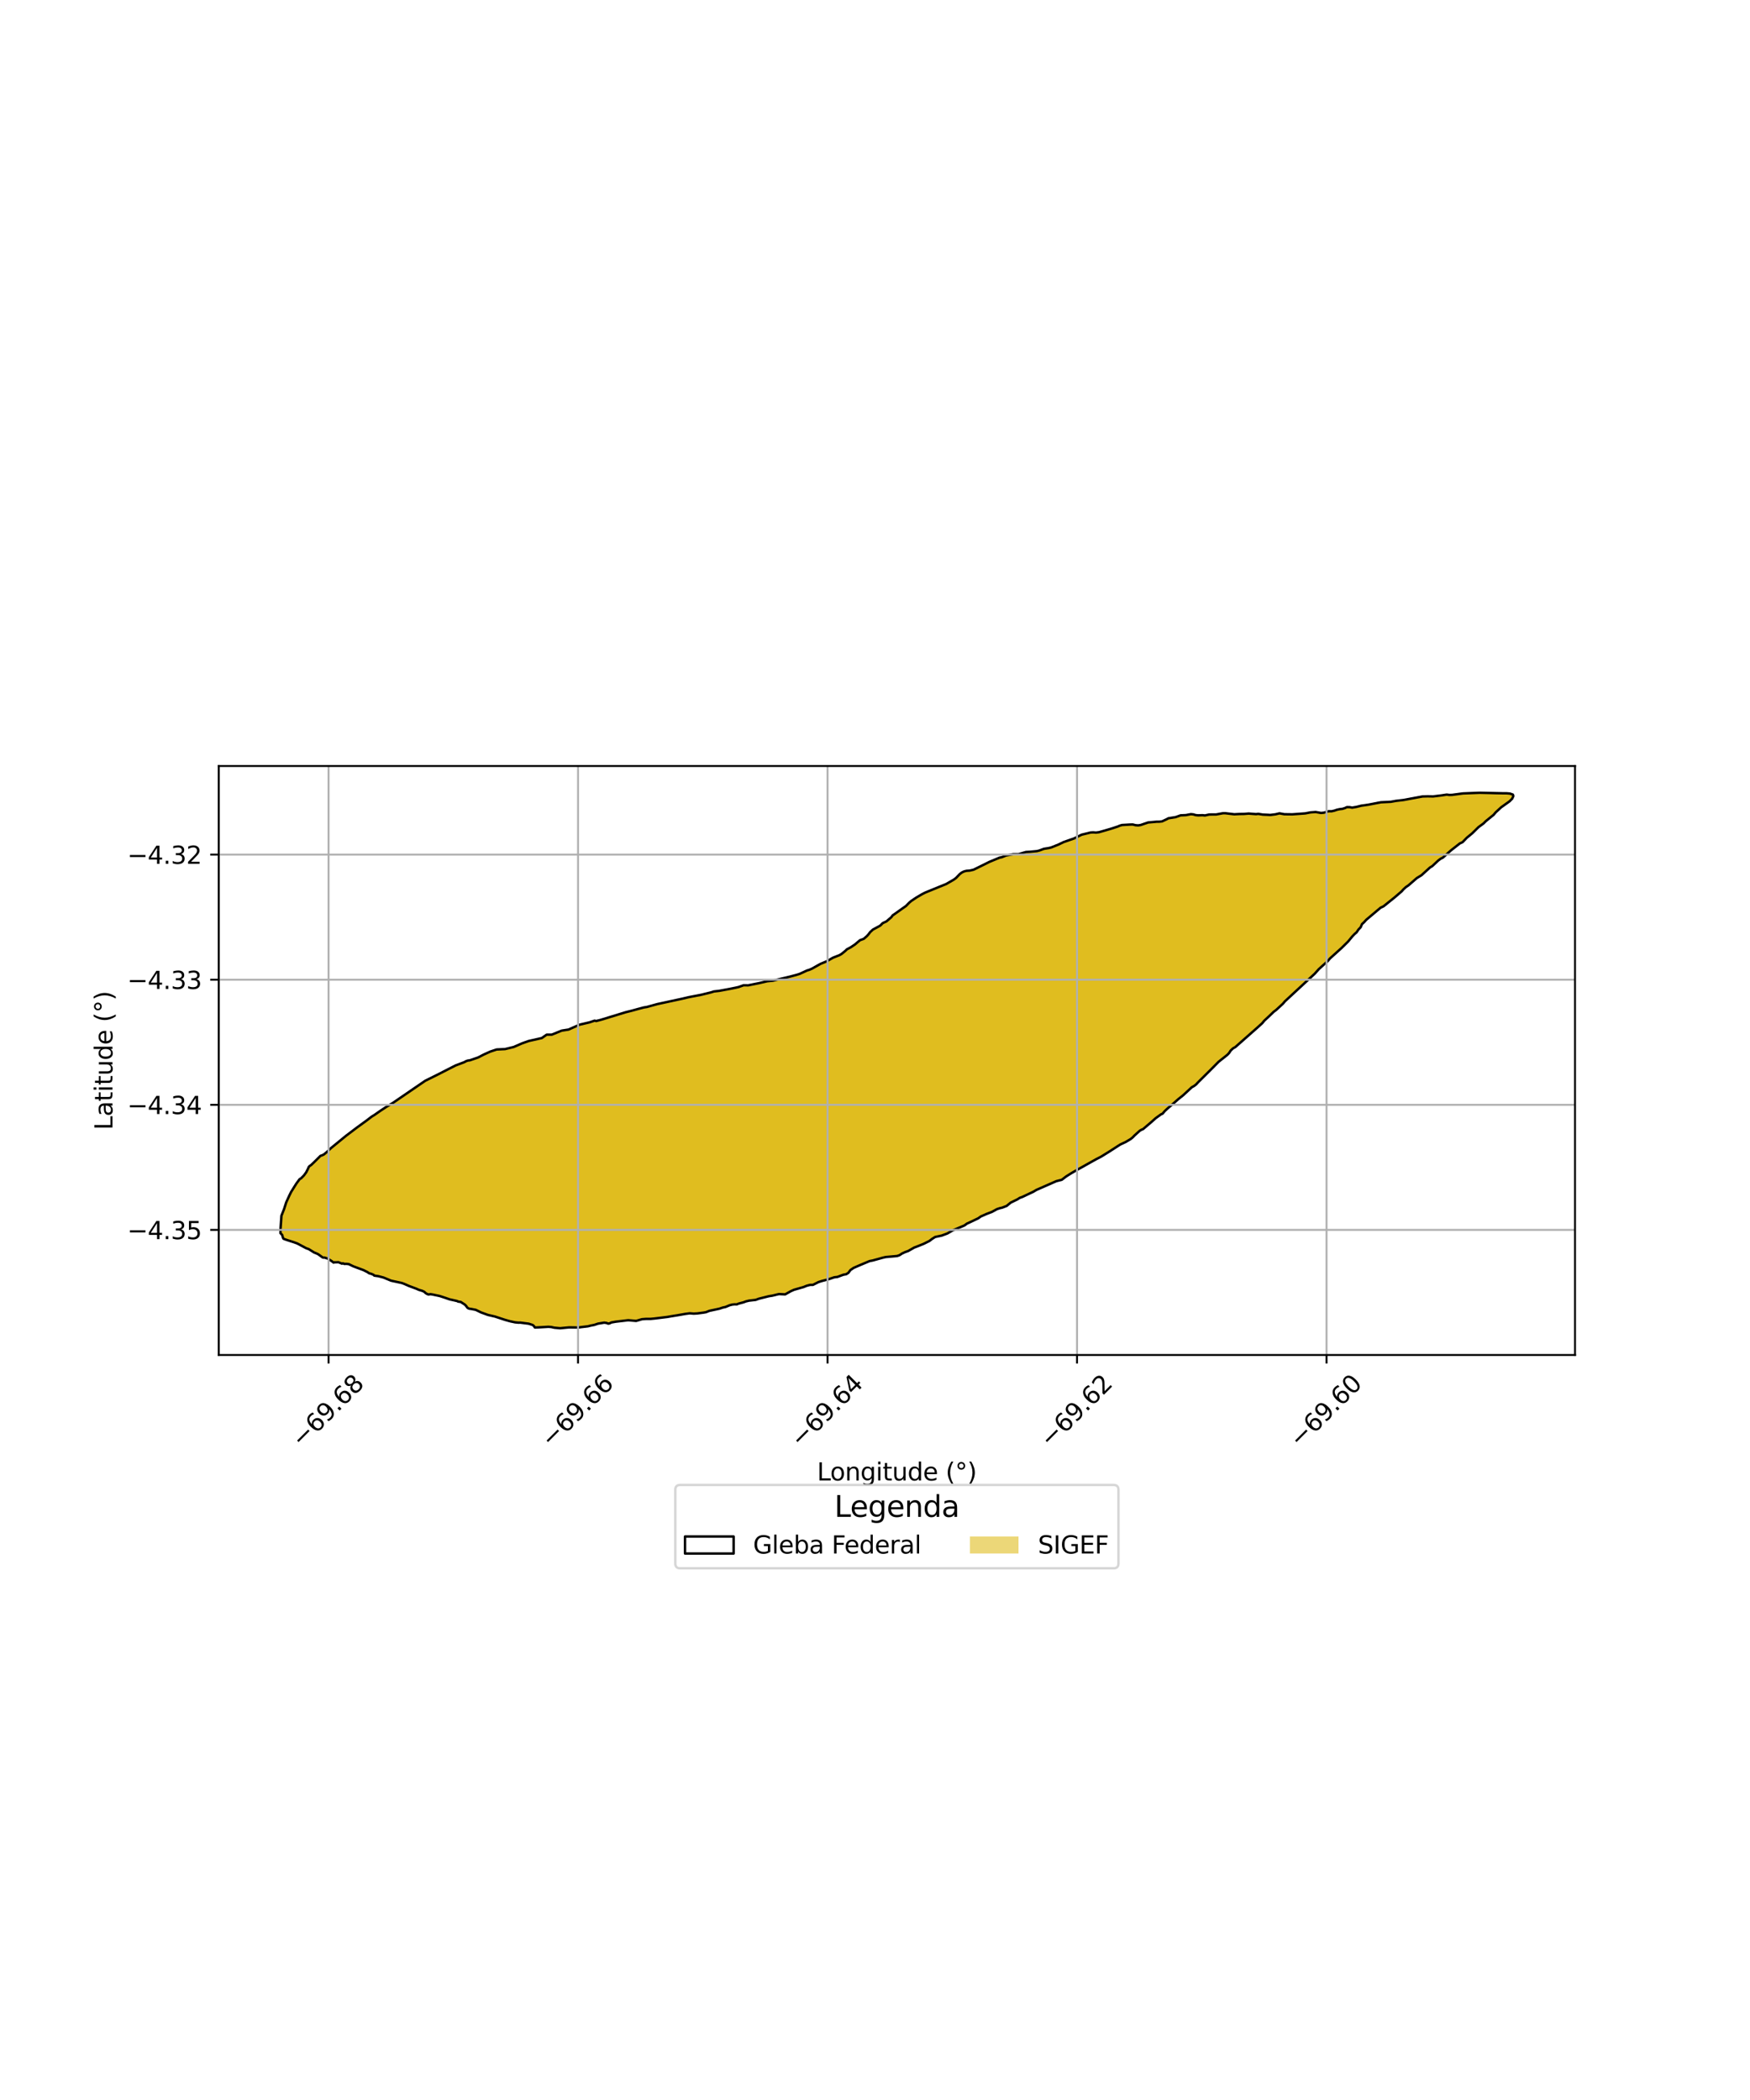 <?xml version="1.0" encoding="utf-8" standalone="no"?>
<!DOCTYPE svg PUBLIC "-//W3C//DTD SVG 1.1//EN"
  "http://www.w3.org/Graphics/SVG/1.1/DTD/svg11.dtd">
<svg xmlns:xlink="http://www.w3.org/1999/xlink" width="720pt" height="864pt" viewBox="0 0 720 864" xmlns="http://www.w3.org/2000/svg" version="1.1">
 <defs>
  <style type="text/css">*{stroke-linejoin: round; stroke-linecap: butt}</style>
 </defs>
 <g id="figure_1">
  <g id="patch_1">
   <path d="M 0 864 
L 720 864 
L 720 0 
L 0 0 
z
" style="fill: #ffffff"/>
  </g>
  <g id="axes_1">
   <g id="patch_2">
    <path d="M 90 557.486 
L 648 557.486 
L 648 315.154 
L 90 315.154 
z
" style="fill: #ffffff"/>
   </g>
   <g id="PatchCollection_1">
    <defs>
     <path id="m7f0ea3acfb" d="M 608.809 -537.831 
L 609.892 -537.799 
L 610.998 -537.786 
L 612.11 -537.738 
L 613.243 -537.679 
L 614.398 -537.612 
L 615.583 -537.59 
L 616.904 -537.612 
L 618.352 -537.621 
L 619.872 -537.62 
L 621.218 -537.501 
L 622.445 -537.075 
L 622.636 -536.495 
L 622.175 -535.414 
L 621.599 -534.758 
L 621.082 -534.318 
L 620.314 -533.793 
L 619.453 -533.279 
L 618.514 -532.621 
L 617.592 -531.825 
L 616.555 -530.87 
L 615.378 -529.778 
L 614.481 -528.722 
L 613.555 -527.977 
L 612.437 -527.125 
L 611.289 -526.135 
L 610.351 -525.194 
L 609.404 -524.505 
L 608.297 -523.693 
L 607.296 -522.691 
L 606.493 -521.793 
L 605.685 -521.125 
L 604.676 -520.314 
L 603.507 -519.33 
L 602.509 -518.247 
L 601.743 -517.51 
L 600.638 -517.001 
L 599.377 -516.056 
L 598.203 -515.114 
L 596.984 -514.135 
L 595.791 -513.065 
L 594.691 -512.002 
L 594.166 -511.501 
L 594.007 -511.364 
L 593.632 -511.141 
L 592.744 -510.706 
L 591.709 -509.935 
L 590.801 -509.068 
L 590.011 -508.269 
L 589.289 -507.661 
L 588.302 -507.056 
L 587.29 -506.153 
L 586.414 -505.326 
L 585.588 -504.55 
L 584.847 -503.905 
L 583.997 -503.409 
L 582.914 -502.724 
L 581.977 -501.869 
L 581.087 -501.094 
L 580.253 -500.321 
L 579.439 -499.704 
L 578.432 -499.031 
L 577.427 -498.106 
L 576.633 -497.22 
L 575.741 -496.499 
L 574.664 -495.649 
L 573.698 -494.708 
L 572.764 -493.94 
L 571.833 -493.148 
L 570.878 -492.342 
L 570.052 -491.599 
L 569.22 -491.114 
L 568.003 -490.534 
L 566.961 -489.612 
L 566.033 -488.874 
L 565.068 -488.054 
L 564.092 -487.231 
L 563.162 -486.4 
L 562.116 -485.572 
L 561.231 -484.583 
L 560.362 -483.785 
L 559.819 -482.504 
L 558.881 -481.527 
L 558.169 -480.451 
L 557.268 -479.664 
L 556.353 -478.695 
L 555.51 -477.635 
L 554.662 -476.642 
L 553.767 -475.728 
L 552.894 -474.827 
L 551.987 -473.995 
L 551.05 -473.151 
L 550.084 -472.294 
L 549.149 -471.402 
L 548.203 -470.56 
L 547.203 -469.673 
L 546.345 -468.65 
L 545.446 -467.851 
L 544.479 -467.094 
L 543.505 -466.234 
L 542.606 -465.271 
L 541.732 -464.289 
L 540.893 -463.358 
L 540.002 -462.534 
L 539.06 -461.734 
L 538.123 -460.891 
L 537.154 -460.01 
L 536.262 -459.014 
L 535.335 -458.137 
L 534.386 -457.306 
L 533.453 -456.43 
L 532.499 -455.565 
L 531.563 -454.646 
L 530.632 -453.752 
L 529.663 -452.916 
L 528.662 -452.026 
L 527.799 -451.01 
L 526.879 -450.156 
L 525.946 -449.309 
L 525.043 -448.47 
L 524.023 -447.708 
L 523.098 -446.764 
L 522.15 -445.902 
L 521.16 -445.016 
L 520.181 -444.074 
L 519.32 -443.031 
L 518.426 -442.141 
L 517.454 -441.327 
L 516.484 -440.47 
L 515.524 -439.612 
L 514.637 -438.874 
L 514.086 -438.402 
L 513.796 -438.178 
L 513.598 -438.031 
L 513.317 -437.72 
L 512.787 -437.196 
L 512.091 -436.665 
L 511.349 -436.057 
L 510.65 -435.355 
L 509.841 -434.663 
L 509.055 -433.886 
L 508.272 -433.221 
L 507.294 -432.665 
L 506.338 -431.77 
L 505.68 -430.751 
L 504.954 -429.994 
L 504.082 -429.332 
L 503.238 -428.623 
L 502.267 -428.015 
L 501.367 -427.151 
L 500.531 -426.272 
L 499.685 -425.381 
L 498.856 -424.529 
L 497.978 -423.729 
L 497.122 -422.895 
L 496.279 -422.046 
L 495.446 -421.23 
L 494.559 -420.483 
L 493.646 -419.645 
L 492.879 -418.672 
L 492.143 -417.863 
L 491.323 -417.218 
L 490.326 -416.658 
L 489.416 -415.813 
L 488.558 -414.979 
L 487.693 -414.158 
L 486.766 -413.36 
L 485.775 -412.589 
L 484.767 -411.763 
L 483.806 -410.879 
L 482.954 -410.094 
L 482.291 -409.578 
L 481.744 -409.152 
L 481.164 -408.736 
L 480.838 -408.426 
L 480.45 -408.017 
L 479.828 -407.495 
L 479.217 -406.867 
L 478.743 -406.229 
L 478.313 -405.806 
L 477.664 -405.52 
L 476.916 -405.01 
L 476.189 -404.495 
L 475.473 -403.936 
L 474.775 -403.255 
L 473.905 -402.531 
L 472.942 -401.731 
L 471.991 -400.983 
L 471.166 -400.314 
L 470.606 -399.764 
L 470.299 -399.457 
L 469.727 -399.238 
L 468.943 -398.79 
L 468.227 -398.171 
L 467.511 -397.525 
L 466.773 -396.826 
L 466.025 -396.046 
L 465.186 -395.364 
L 464.213 -394.758 
L 463.179 -394.175 
L 462.051 -393.665 
L 460.859 -393.083 
L 459.691 -392.361 
L 457.385 -390.856 
L 456.259 -390.115 
L 455.144 -389.383 
L 454.07 -388.753 
L 453.034 -388.119 
L 451.979 -387.596 
L 450.885 -387.008 
L 449.777 -386.371 
L 448.693 -385.713 
L 447.575 -385.084 
L 446.492 -384.401 
L 445.438 -383.778 
L 444.297 -383.271 
L 443.134 -382.673 
L 441.946 -382.039 
L 440.817 -381.339 
L 439.745 -380.672 
L 438.655 -379.978 
L 437.698 -379.174 
L 436.841 -378.597 
L 435.818 -378.367 
L 434.612 -378.04 
L 433.452 -377.538 
L 432.311 -377.066 
L 431.158 -376.574 
L 429.946 -376.099 
L 428.842 -375.481 
L 427.631 -375.086 
L 426.398 -374.433 
L 425.252 -373.741 
L 424.072 -373.163 
L 422.9 -372.54 
L 421.733 -372.001 
L 420.59 -371.529 
L 419.508 -371.148 
L 418.627 -370.569 
L 417.755 -370.144 
L 416.812 -369.689 
L 415.78 -369.174 
L 414.946 -368.421 
L 414.189 -367.856 
L 413.298 -367.495 
L 412.343 -367.139 
L 411.301 -366.9 
L 410.171 -366.524 
L 409.109 -365.949 
L 408.143 -365.408 
L 407.085 -365.029 
L 405.92 -364.555 
L 404.742 -364.042 
L 403.524 -363.497 
L 402.477 -362.759 
L 401.397 -362.207 
L 400.256 -361.652 
L 399.088 -361.141 
L 397.85 -360.583 
L 396.791 -359.81 
L 395.696 -359.366 
L 394.49 -358.962 
L 393.279 -358.423 
L 392.068 -357.835 
L 390.871 -357.179 
L 389.772 -356.511 
L 388.591 -356.097 
L 387.408 -355.635 
L 386.155 -355.412 
L 384.736 -355.067 
L 383.47 -354.261 
L 382.394 -353.431 
L 381.216 -352.819 
L 379.991 -352.238 
L 378.759 -351.687 
L 377.488 -351.226 
L 376.139 -350.719 
L 374.857 -349.988 
L 373.652 -349.297 
L 372.367 -348.843 
L 371.123 -348.26 
L 370.069 -347.576 
L 369.08 -347.234 
L 367.979 -347.146 
L 366.787 -347.078 
L 365.537 -346.991 
L 364.356 -346.814 
L 363.063 -346.507 
L 360.38 -345.728 
L 359.107 -345.414 
L 357.752 -345.144 
L 356.413 -344.616 
L 355.123 -344.063 
L 353.833 -343.498 
L 352.547 -342.937 
L 351.202 -342.349 
L 349.899 -341.461 
L 349.051 -340.315 
L 348.153 -339.748 
L 346.973 -339.539 
L 345.673 -339.098 
L 344.516 -338.628 
L 343.253 -338.485 
L 341.93 -338.04 
L 340.696 -337.617 
L 339.42 -337.327 
L 338.104 -336.952 
L 336.758 -336.522 
L 335.546 -335.86 
L 334.483 -335.376 
L 333.242 -335.354 
L 331.86 -334.981 
L 330.606 -334.469 
L 329.366 -334.113 
L 328.044 -333.805 
L 326.674 -333.348 
L 325.346 -332.753 
L 324.099 -332.055 
L 323.046 -331.46 
L 321.903 -331.527 
L 320.465 -331.581 
L 319.051 -331.218 
L 317.73 -330.917 
L 316.357 -330.707 
L 314.974 -330.378 
L 313.598 -330.046 
L 312.206 -329.67 
L 310.918 -329.192 
L 309.6 -329.042 
L 308.175 -328.877 
L 306.925 -328.576 
L 305.942 -328.202 
L 305.078 -328.015 
L 304.377 -327.861 
L 303.828 -327.635 
L 303.396 -327.383 
L 303.093 -327.325 
L 302.803 -327.298 
L 302.598 -327.314 
L 302.278 -327.358 
L 301.804 -327.349 
L 301.28 -327.258 
L 300.773 -327.138 
L 300.23 -326.994 
L 299.724 -326.759 
L 299.273 -326.527 
L 298.878 -326.347 
L 298.462 -326.26 
L 297.945 -326.18 
L 297.391 -326.041 
L 296.889 -325.856 
L 296.434 -325.689 
L 295.985 -325.567 
L 295.514 -325.476 
L 295.021 -325.401 
L 294.488 -325.336 
L 293.952 -325.218 
L 293.485 -325.112 
L 292.955 -325.073 
L 292.367 -324.908 
L 291.848 -324.677 
L 291.377 -324.467 
L 290.912 -324.284 
L 290.451 -324.126 
L 289.987 -324.021 
L 289.503 -323.959 
L 288.987 -323.913 
L 288.441 -323.861 
L 287.892 -323.781 
L 287.373 -323.686 
L 286.878 -323.615 
L 286.375 -323.568 
L 285.874 -323.528 
L 285.396 -323.535 
L 284.896 -323.58 
L 284.355 -323.639 
L 283.765 -323.666 
L 283.136 -323.619 
L 282.527 -323.529 
L 281.918 -323.418 
L 281.274 -323.292 
L 280.615 -323.156 
L 279.966 -323.029 
L 279.295 -322.927 
L 278.62 -322.84 
L 277.913 -322.756 
L 277.092 -322.637 
L 276.27 -322.465 
L 275.417 -322.29 
L 274.54 -322.164 
L 273.626 -322.067 
L 272.72 -321.953 
L 271.872 -321.82 
L 271.049 -321.691 
L 270.196 -321.62 
L 269.312 -321.528 
L 268.476 -321.398 
L 267.668 -321.37 
L 266.801 -321.418 
L 265.908 -321.378 
L 265.038 -321.32 
L 264.116 -321.237 
L 263.213 -320.975 
L 262.416 -320.697 
L 261.721 -320.538 
L 261.049 -320.605 
L 260.227 -320.797 
L 259.34 -320.794 
L 258.481 -320.821 
L 257.616 -320.737 
L 256.769 -320.665 
L 255.911 -320.569 
L 255.065 -320.454 
L 254.193 -320.363 
L 253.323 -320.216 
L 252.468 -320.082 
L 251.54 -319.899 
L 250.783 -319.513 
L 250.232 -319.421 
L 249.551 -319.697 
L 248.595 -319.83 
L 247.714 -319.723 
L 246.869 -319.605 
L 246.019 -319.408 
L 245.258 -319.112 
L 244.566 -318.91 
L 243.823 -318.789 
L 242.968 -318.597 
L 241.876 -318.317 
L 240.578 -318.111 
L 239.204 -318.003 
L 237.937 -317.824 
L 236.752 -317.858 
L 235.493 -317.96 
L 234.188 -317.883 
L 232.904 -317.778 
L 231.643 -317.613 
L 230.445 -317.529 
L 229.254 -317.633 
L 228.041 -317.746 
L 226.806 -318.031 
L 225.596 -318.119 
L 224.488 -318.078 
L 223.43 -318.017 
L 222.398 -317.933 
L 221.384 -317.836 
L 220.519 -317.759 
L 220.164 -317.751 
L 220.069 -317.819 
L 219.886 -318.069 
L 219.607 -318.497 
L 219.127 -318.871 
L 218.617 -319.062 
L 218.17 -319.164 
L 217.792 -319.293 
L 217.518 -319.392 
L 217.167 -319.446 
L 216.956 -319.481 
L 216.667 -319.567 
L 216.293 -319.645 
L 215.914 -319.671 
L 215.603 -319.681 
L 215.263 -319.739 
L 214.802 -319.823 
L 214.318 -319.885 
L 214.024 -319.843 
L 213.824 -319.808 
L 213.628 -319.818 
L 213.306 -319.816 
L 212.999 -319.828 
L 212.667 -319.852 
L 212.307 -319.91 
L 211.923 -319.953 
L 211.55 -320.015 
L 211.198 -320.075 
L 210.827 -320.184 
L 210.361 -320.29 
L 209.881 -320.385 
L 209.406 -320.506 
L 208.866 -320.663 
L 208.322 -320.799 
L 207.781 -320.974 
L 207.072 -321.221 
L 206.303 -321.461 
L 205.503 -321.78 
L 204.598 -322.077 
L 203.614 -322.341 
L 202.62 -322.558 
L 201.656 -322.779 
L 200.738 -323.003 
L 199.856 -323.295 
L 199.051 -323.55 
L 198.431 -323.806 
L 197.868 -324.052 
L 197.272 -324.335 
L 196.593 -324.724 
L 195.737 -325.094 
L 194.825 -325.302 
L 193.947 -325.448 
L 193.19 -325.545 
L 192.61 -325.747 
L 192.215 -326.059 
L 191.853 -326.605 
L 191.305 -327.208 
L 190.66 -327.618 
L 190.127 -327.908 
L 189.586 -328.331 
L 188.914 -328.412 
L 188.495 -328.487 
L 188.071 -328.718 
L 187.519 -328.869 
L 187.046 -328.978 
L 186.562 -329.124 
L 186.031 -329.181 
L 185.587 -329.246 
L 185.038 -329.393 
L 184.409 -329.583 
L 183.669 -329.88 
L 182.79 -330.166 
L 181.847 -330.503 
L 180.871 -330.79 
L 179.895 -331.016 
L 178.935 -331.214 
L 178.031 -331.389 
L 177.101 -331.54 
L 176.329 -331.41 
L 175.74 -331.602 
L 175.131 -331.975 
L 174.514 -332.539 
L 173.696 -332.921 
L 172.917 -333.149 
L 172.349 -333.31 
L 171.231 -333.812 
L 168.563 -334.728 
L 168.197 -334.937 
L 167.857 -335.12 
L 167.488 -335.288 
L 167.108 -335.424 
L 166.765 -335.539 
L 166.457 -335.659 
L 166.139 -335.841 
L 165.737 -336.022 
L 165.313 -336.144 
L 164.957 -336.231 
L 164.583 -336.363 
L 164.199 -336.438 
L 163.86 -336.523 
L 163.511 -336.598 
L 163.129 -336.693 
L 162.71 -336.746 
L 162.381 -336.764 
L 162.078 -336.841 
L 161.629 -336.923 
L 161.316 -336.881 
L 161.145 -336.943 
L 160.856 -337.113 
L 160.487 -337.276 
L 160.135 -337.438 
L 159.775 -337.586 
L 159.51 -337.706 
L 159.197 -337.851 
L 158.841 -338.004 
L 158.479 -338.139 
L 158.122 -338.259 
L 157.789 -338.383 
L 157.424 -338.49 
L 157.072 -338.597 
L 156.78 -338.672 
L 156.5 -338.795 
L 156.077 -338.89 
L 155.697 -338.936 
L 155.338 -338.989 
L 154.936 -339.038 
L 154.484 -339.051 
L 153.999 -339.174 
L 153.74 -339.457 
L 153.316 -339.694 
L 152.902 -339.853 
L 152.505 -339.927 
L 152.192 -339.97 
L 152.014 -340.018 
L 151.84 -340.163 
L 151.531 -340.407 
L 151.189 -340.611 
L 150.86 -340.791 
L 150.544 -340.959 
L 150.224 -341.125 
L 149.9 -341.286 
L 149.547 -341.438 
L 149.186 -341.566 
L 148.858 -341.661 
L 148.607 -341.762 
L 148.266 -341.972 
L 147.843 -342.075 
L 147.505 -342.168 
L 147.171 -342.251 
L 146.894 -342.339 
L 146.618 -342.475 
L 146.284 -342.618 
L 145.958 -342.746 
L 145.659 -342.854 
L 145.376 -342.993 
L 145.075 -343.149 
L 144.772 -343.302 
L 144.483 -343.436 
L 144.175 -343.612 
L 143.826 -343.763 
L 143.489 -343.904 
L 143.073 -343.996 
L 142.665 -344.003 
L 142.297 -343.979 
L 141.997 -343.949 
L 141.775 -343.951 
L 141.607 -343.995 
L 141.298 -344.176 
L 140.902 -344.212 
L 140.682 -344.098 
L 140.248 -344.244 
L 139.213 -344.699 
L 138.152 -344.61 
L 137.936 -344.633 
L 137.694 -344.694 
L 137.397 -344.632 
L 137.257 -344.521 
L 136.911 -344.832 
L 136.593 -345.035 
L 136.422 -345.172 
L 135.319 -345.907 
L 135.043 -346.045 
L 134.675 -346.244 
L 134.168 -346.429 
L 133.749 -346.539 
L 133.406 -346.622 
L 133.094 -346.555 
L 132.727 -346.664 
L 132.379 -346.939 
L 132.089 -347.143 
L 131.788 -347.38 
L 131.463 -347.584 
L 131.199 -347.772 
L 130.866 -348.002 
L 130.435 -348.247 
L 129.975 -348.407 
L 129.669 -348.49 
L 129.458 -348.572 
L 129.25 -348.683 
L 128.988 -348.848 
L 128.712 -349.022 
L 128.436 -349.211 
L 128.163 -349.395 
L 127.924 -349.561 
L 127.566 -349.85 
L 127.026 -350.08 
L 126.58 -350.206 
L 126.242 -350.279 
L 126.172 -350.301 
L 125.991 -350.44 
L 125.678 -350.615 
L 125.389 -350.813 
L 125.03 -351.023 
L 124.76 -351.17 
L 124.475 -351.374 
L 124.117 -351.582 
L 123.755 -351.797 
L 123.354 -351.982 
L 123.003 -352.134 
L 122.617 -352.3 
L 122.264 -352.421 
L 121.93 -352.554 
L 121.573 -352.675 
L 121.225 -352.807 
L 120.828 -352.937 
L 120.086 -353.137 
L 119.717 -353.231 
L 119.347 -353.312 
L 119.137 -353.358 
L 118.981 -353.44 
L 118.626 -353.642 
L 118.127 -353.857 
L 117.708 -353.943 
L 117.379 -354.044 
L 117.005 -354.136 
L 116.638 -354.342 
L 116.481 -354.544 
L 116.431 -354.729 
L 116.354 -355.074 
L 116.239 -355.531 
L 116.09 -355.922 
L 115.39 -356.645 
L 115.372 -357.148 
L 115.364 -357.683 
L 115.412 -358.31 
L 115.456 -359.013 
L 115.511 -359.731 
L 115.558 -360.473 
L 115.614 -361.188 
L 115.665 -361.913 
L 115.699 -362.637 
L 115.719 -363.294 
L 115.794 -363.812 
L 116.021 -364.338 
L 116.344 -365.014 
L 116.629 -365.782 
L 116.865 -366.531 
L 117.079 -367.266 
L 117.304 -367.966 
L 117.523 -368.671 
L 117.768 -369.336 
L 118.054 -370.01 
L 118.324 -370.688 
L 118.634 -371.326 
L 119.01 -372.049 
L 119.38 -372.844 
L 119.774 -373.597 
L 120.22 -374.354 
L 120.614 -375.104 
L 120.983 -375.766 
L 121.438 -376.398 
L 121.939 -377.058 
L 122.441 -377.744 
L 122.895 -378.438 
L 123.282 -378.875 
L 123.874 -379.206 
L 124.514 -379.786 
L 125.039 -380.39 
L 125.541 -381.023 
L 126.002 -381.714 
L 126.403 -382.439 
L 126.744 -383.189 
L 127.003 -383.825 
L 127.359 -384.245 
L 127.992 -384.66 
L 128.665 -385.249 
L 129.205 -385.82 
L 129.753 -386.368 
L 130.355 -386.945 
L 130.919 -387.579 
L 131.421 -388.103 
L 131.859 -388.453 
L 132.464 -388.648 
L 133.262 -389.028 
L 133.948 -389.537 
L 134.554 -390.103 
L 135.118 -390.662 
L 135.66 -391.192 
L 136.219 -391.676 
L 136.829 -392.187 
L 137.604 -392.821 
L 138.418 -393.509 
L 139.294 -394.161 
L 140.283 -394.945 
L 141.326 -395.832 
L 142.401 -396.73 
L 143.512 -397.595 
L 144.676 -398.456 
L 145.806 -399.363 
L 146.979 -400.192 
L 148.2 -401.054 
L 149.365 -401.956 
L 150.58 -402.802 
L 151.761 -403.718 
L 152.908 -404.575 
L 154.137 -405.338 
L 155.338 -406.222 
L 156.578 -407.039 
L 157.816 -407.865 
L 159.034 -408.66 
L 160.337 -409.4 
L 161.635 -410.226 
L 162.891 -411.089 
L 164.138 -411.933 
L 165.404 -412.783 
L 166.652 -413.688 
L 167.872 -414.595 
L 169.091 -415.475 
L 170.332 -416.318 
L 171.629 -417.123 
L 172.928 -417.987 
L 174.133 -418.857 
L 174.976 -419.354 
L 175.681 -419.69 
L 176.341 -419.982 
L 177.097 -420.311 
L 177.998 -420.799 
L 179.121 -421.367 
L 180.422 -422.059 
L 181.794 -422.776 
L 183.168 -423.546 
L 184.554 -424.275 
L 185.985 -424.976 
L 187.407 -425.631 
L 188.82 -426.147 
L 189.975 -426.575 
L 190.991 -426.985 
L 191.802 -427.426 
L 192.472 -427.66 
L 193.307 -427.758 
L 194.009 -427.98 
L 194.53 -428.119 
L 194.929 -428.259 
L 195.216 -428.367 
L 195.434 -428.439 
L 195.746 -428.527 
L 196.178 -428.689 
L 196.68 -428.914 
L 197.192 -429.197 
L 197.72 -429.486 
L 198.336 -429.792 
L 199.015 -430.122 
L 199.9 -430.533 
L 201.002 -431.067 
L 201.708 -431.339 
L 204.326 -432.212 
L 207.815 -432.38 
L 211.392 -433.252 
L 214.795 -434.737 
L 217.501 -435.698 
L 219.594 -436.133 
L 222.909 -436.916 
L 224.918 -438.317 
L 227.01 -438.313 
L 229.541 -439.362 
L 231.112 -439.973 
L 232.769 -440.233 
L 233.903 -440.406 
L 235.998 -441.28 
L 238.442 -442.417 
L 240.361 -442.852 
L 242.542 -443.375 
L 244.636 -444.073 
L 245.298 -443.917 
L 246.445 -444.205 
L 247.622 -444.541 
L 248.793 -444.912 
L 249.984 -445.296 
L 251.197 -445.669 
L 252.44 -446.025 
L 253.685 -446.405 
L 254.935 -446.793 
L 256.159 -447.194 
L 257.372 -447.528 
L 258.685 -447.81 
L 259.97 -448.176 
L 261.254 -448.483 
L 262.504 -448.875 
L 263.709 -449.191 
L 264.872 -449.498 
L 266.154 -449.704 
L 267.434 -450.071 
L 268.159 -450.283 
L 268.771 -450.455 
L 269.577 -450.697 
L 270.447 -450.889 
L 271.474 -451.104 
L 272.663 -451.375 
L 273.971 -451.619 
L 275.303 -451.902 
L 276.642 -452.137 
L 278.003 -452.438 
L 279.328 -452.766 
L 280.682 -453.101 
L 281.958 -453.461 
L 283.235 -453.707 
L 284.569 -453.945 
L 285.917 -454.2 
L 287.241 -454.484 
L 288.567 -454.734 
L 289.927 -455.039 
L 291.238 -455.39 
L 292.558 -455.716 
L 293.723 -456.085 
L 294.809 -456.192 
L 295.967 -456.347 
L 297.037 -456.57 
L 298.051 -456.775 
L 299.021 -456.988 
L 300.12 -457.112 
L 301.395 -457.314 
L 302.617 -457.619 
L 303.882 -457.901 
L 305.115 -458.348 
L 305.955 -458.643 
L 306.706 -458.615 
L 307.824 -458.611 
L 308.985 -458.826 
L 310.08 -459.07 
L 311.18 -459.295 
L 312.33 -459.518 
L 313.501 -459.785 
L 314.611 -460.069 
L 315.645 -460.285 
L 316.735 -460.391 
L 317.978 -460.523 
L 319.229 -460.805 
L 320.382 -461.14 
L 321.452 -461.407 
L 322.619 -461.593 
L 323.857 -461.881 
L 325.039 -462.202 
L 326.27 -462.512 
L 327.595 -462.878 
L 329.027 -463.327 
L 330.21 -463.914 
L 331.148 -464.351 
L 332.019 -464.706 
L 333.013 -465.007 
L 334.091 -465.482 
L 335.037 -466.038 
L 335.942 -466.523 
L 336.724 -466.944 
L 337.523 -467.409 
L 338.305 -467.743 
L 339.223 -468.093 
L 340.216 -468.538 
L 341.115 -469.069 
L 341.903 -469.547 
L 342.686 -469.957 
L 343.465 -470.321 
L 344.336 -470.61 
L 345.322 -470.988 
L 346.251 -471.526 
L 347.086 -472.148 
L 347.863 -472.846 
L 348.419 -473.406 
L 349.076 -473.744 
L 350.021 -474.257 
L 350.887 -474.842 
L 351.765 -475.428 
L 352.568 -476.118 
L 353.244 -476.73 
L 353.806 -477.162 
L 354.455 -477.422 
L 355.383 -477.746 
L 355.837 -478.111 
L 356.099 -478.362 
L 356.325 -478.568 
L 356.634 -478.831 
L 356.984 -479.186 
L 357.359 -479.63 
L 357.67 -480.092 
L 357.991 -480.486 
L 358.388 -480.893 
L 358.804 -481.276 
L 359.135 -481.536 
L 359.491 -481.71 
L 360.022 -481.965 
L 360.459 -482.232 
L 360.961 -482.482 
L 361.458 -482.79 
L 362.166 -483.19 
L 363.175 -484.201 
L 363.735 -484.429 
L 363.824 -484.471 
L 363.923 -484.515 
L 364.106 -484.593 
L 364.358 -484.715 
L 364.697 -484.907 
L 364.986 -485.139 
L 365.143 -485.274 
L 365.501 -485.508 
L 365.735 -485.715 
L 366.006 -485.963 
L 366.178 -486.095 
L 366.379 -486.234 
L 366.73 -486.651 
L 366.93 -486.992 
L 367.03 -487.144 
L 367.251 -487.37 
L 367.639 -487.674 
L 368.122 -488.01 
L 368.768 -488.434 
L 369.431 -488.937 
L 370.01 -489.381 
L 370.575 -489.766 
L 371.182 -490.162 
L 371.9 -490.619 
L 372.715 -491.224 
L 373.392 -491.924 
L 374.088 -492.619 
L 374.945 -493.344 
L 375.955 -494.053 
L 377.066 -494.761 
L 378.221 -495.462 
L 379.407 -496.131 
L 380.613 -496.749 
L 381.912 -497.274 
L 383.294 -497.839 
L 384.659 -498.414 
L 385.837 -498.872 
L 386.989 -499.263 
L 388.181 -499.716 
L 389.282 -500.287 
L 390.286 -500.848 
L 391.323 -501.416 
L 392.383 -502.073 
L 393.33 -502.771 
L 394.101 -503.568 
L 394.851 -504.36 
L 395.686 -505.001 
L 396.623 -505.462 
L 397.642 -505.725 
L 398.972 -505.812 
L 400.563 -506.184 
L 401.966 -506.847 
L 403.071 -507.453 
L 403.92 -507.892 
L 404.952 -508.338 
L 406.012 -508.893 
L 407.018 -509.377 
L 408.115 -509.833 
L 409.211 -510.336 
L 410.252 -510.783 
L 411.237 -511.134 
L 412.172 -511.319 
L 413.935 -512.023 
L 414.943 -512.207 
L 415.902 -512.484 
L 416.867 -512.562 
L 417.916 -512.526 
L 419.05 -512.564 
L 420.139 -512.872 
L 421.184 -513.227 
L 422.072 -513.462 
L 422.819 -513.461 
L 423.688 -513.551 
L 424.642 -513.619 
L 425.641 -513.694 
L 426.652 -513.828 
L 427.661 -514.089 
L 428.584 -514.491 
L 429.487 -514.766 
L 430.458 -514.901 
L 431.459 -515.082 
L 432.461 -515.319 
L 433.484 -515.698 
L 434.507 -516.11 
L 435.542 -516.551 
L 436.552 -517.062 
L 437.56 -517.529 
L 438.621 -517.902 
L 439.69 -518.252 
L 440.791 -518.561 
L 441.872 -519.031 
L 442.939 -519.558 
L 443.944 -520.17 
L 445.034 -520.59 
L 446.249 -520.84 
L 447.475 -521.175 
L 448.627 -521.469 
L 449.749 -521.538 
L 450.936 -521.448 
L 452.157 -521.611 
L 453.32 -521.898 
L 454.437 -522.256 
L 455.548 -522.621 
L 456.617 -522.929 
L 457.435 -523.137 
L 458.297 -523.389 
L 459.079 -523.697 
L 459.903 -523.953 
L 460.694 -524.294 
L 461.607 -524.562 
L 462.685 -524.645 
L 463.843 -524.708 
L 464.994 -524.762 
L 466.094 -524.772 
L 467.17 -524.494 
L 468.28 -524.412 
L 469.304 -524.566 
L 470.25 -524.905 
L 471.262 -525.219 
L 472.362 -525.61 
L 473.505 -525.743 
L 474.681 -525.771 
L 475.807 -525.917 
L 476.945 -525.934 
L 478.105 -526.063 
L 479.073 -526.485 
L 479.927 -526.908 
L 480.727 -527.341 
L 481.605 -527.49 
L 482.635 -527.634 
L 483.719 -527.821 
L 484.776 -528.168 
L 485.74 -528.541 
L 486.762 -528.613 
L 487.922 -528.639 
L 488.977 -528.888 
L 489.96 -529.03 
L 490.936 -528.94 
L 491.927 -528.644 
L 492.988 -528.537 
L 493.93 -528.607 
L 494.759 -528.604 
L 495.721 -528.493 
L 496.695 -528.717 
L 497.545 -528.892 
L 498.37 -528.882 
L 499.282 -528.822 
L 500.323 -528.896 
L 501.276 -529.091 
L 502.227 -529.198 
L 503.124 -529.413 
L 504.022 -529.432 
L 504.969 -529.322 
L 505.89 -529.204 
L 506.801 -529.098 
L 507.814 -528.982 
L 508.852 -529.056 
L 509.857 -529.09 
L 510.865 -529.055 
L 511.86 -529.126 
L 512.823 -529.223 
L 513.765 -529.279 
L 514.712 -529.185 
L 515.704 -529.041 
L 516.758 -529.043 
L 517.684 -529.154 
L 518.581 -529.005 
L 519.59 -528.848 
L 520.595 -528.839 
L 521.564 -528.767 
L 522.601 -528.698 
L 523.652 -528.817 
L 524.744 -528.965 
L 525.652 -529.228 
L 526.418 -529.365 
L 527.299 -529.201 
L 528.421 -529.002 
L 529.553 -528.953 
L 530.63 -528.975 
L 531.698 -528.959 
L 532.749 -529.023 
L 533.75 -529.086 
L 534.782 -529.119 
L 535.884 -529.16 
L 536.993 -529.347 
L 538.072 -529.575 
L 539.151 -529.757 
L 540.226 -529.88 
L 541.289 -529.92 
L 542.346 -529.738 
L 543.484 -529.528 
L 544.657 -529.636 
L 545.711 -529.979 
L 546.677 -530.243 
L 547.763 -530.211 
L 548.948 -530.459 
L 550.071 -530.849 
L 551.179 -531.09 
L 552.321 -531.219 
L 553.296 -531.524 
L 554.179 -531.933 
L 555.292 -531.909 
L 556.303 -531.716 
L 557.218 -531.84 
L 558.143 -532.032 
L 559.106 -532.283 
L 560.07 -532.513 
L 561.086 -532.635 
L 562.112 -532.802 
L 563.037 -532.936 
L 563.845 -533.109 
L 564.654 -533.289 
L 565.389 -533.495 
L 566.266 -533.67 
L 567.181 -533.865 
L 568.113 -533.913 
L 568.897 -533.944 
L 569.771 -533.922 
L 570.631 -534.006 
L 571.355 -534.152 
L 572.267 -534.119 
L 573.286 -534.32 
L 574.26 -534.485 
L 575.322 -534.591 
L 576.398 -534.747 
L 577.505 -534.865 
L 578.613 -535.08 
L 579.698 -535.352 
L 580.804 -535.581 
L 581.921 -535.764 
L 583.062 -535.953 
L 584.173 -536.231 
L 585.277 -536.313 
L 586.348 -536.363 
L 587.426 -536.369 
L 588.526 -536.295 
L 589.635 -536.33 
L 590.711 -536.43 
L 591.816 -536.546 
L 592.948 -536.727 
L 594.111 -536.882 
L 595.214 -537.074 
L 596.321 -536.932 
L 597.452 -536.967 
L 598.554 -537.13 
L 599.646 -537.294 
L 600.757 -537.443 
L 601.896 -537.562 
L 603.068 -537.624 
L 604.251 -537.696 
L 605.418 -537.747 
L 606.574 -537.713 
L 607.706 -537.819 
L 608.809 -537.831 
" style="stroke: #0000ff; stroke-width: 0.5"/>
    </defs>
    <g clip-path="url(#p02c5964151)">
     <use xlink:href="#m7f0ea3acfb" x="0" y="864" style="fill: #e0bd1f; stroke: #0000ff; stroke-width: 0.5"/>
    </g>
   </g>
   <g id="PatchCollection_2">
    <path d="M 608.809 326.169 
L 618.352 326.379 
L 619.872 326.38 
L 621.218 326.499 
L 622.445 326.925 
L 622.636 327.505 
L 622.175 328.586 
L 621.082 329.682 
L 617.592 332.175 
L 615.378 334.222 
L 614.481 335.278 
L 611.289 337.865 
L 610.351 338.806 
L 608.297 340.307 
L 605.685 342.875 
L 603.507 344.67 
L 601.743 346.49 
L 600.638 346.999 
L 596.984 349.865 
L 593.632 352.859 
L 592.744 353.294 
L 591.709 354.065 
L 589.289 356.339 
L 588.302 356.944 
L 584.847 360.095 
L 582.914 361.276 
L 579.439 364.296 
L 578.432 364.969 
L 577.427 365.894 
L 576.633 366.78 
L 573.698 369.292 
L 569.22 372.886 
L 568.003 373.466 
L 565.068 375.946 
L 562.116 378.428 
L 561.231 379.417 
L 560.362 380.215 
L 559.819 381.496 
L 558.881 382.473 
L 558.169 383.549 
L 557.268 384.336 
L 556.353 385.305 
L 554.662 387.358 
L 551.987 390.005 
L 547.203 394.327 
L 546.345 395.35 
L 542.606 398.729 
L 540.893 400.642 
L 528.662 411.974 
L 527.799 412.99 
L 525.043 415.53 
L 524.023 416.292 
L 522.15 418.098 
L 520.181 419.926 
L 519.32 420.969 
L 517.454 422.673 
L 508.272 430.779 
L 507.294 431.335 
L 506.338 432.23 
L 505.68 433.249 
L 504.954 434.006 
L 501.367 436.849 
L 497.978 440.271 
L 492.879 445.328 
L 492.143 446.137 
L 491.323 446.782 
L 490.326 447.342 
L 486.766 450.64 
L 484.767 452.237 
L 482.291 454.422 
L 480.45 455.983 
L 479.217 457.133 
L 478.313 458.194 
L 477.664 458.48 
L 475.473 460.064 
L 473.905 461.469 
L 470.299 464.543 
L 469.727 464.762 
L 468.943 465.21 
L 466.773 467.174 
L 466.025 467.954 
L 465.186 468.636 
L 463.179 469.825 
L 460.859 470.917 
L 456.259 473.885 
L 453.034 475.881 
L 450.885 476.992 
L 443.134 481.327 
L 440.817 482.661 
L 438.655 484.022 
L 436.841 485.403 
L 434.612 485.96 
L 426.398 489.567 
L 425.252 490.259 
L 420.59 492.471 
L 419.508 492.852 
L 418.627 493.431 
L 415.78 494.826 
L 414.189 496.144 
L 412.343 496.861 
L 411.301 497.1 
L 410.171 497.476 
L 408.143 498.592 
L 405.92 499.445 
L 403.524 500.503 
L 402.477 501.241 
L 399.088 502.859 
L 397.85 503.417 
L 396.791 504.19 
L 392.068 506.165 
L 389.772 507.489 
L 387.408 508.365 
L 384.736 508.933 
L 383.47 509.739 
L 382.394 510.569 
L 379.991 511.762 
L 377.488 512.774 
L 376.139 513.281 
L 373.652 514.703 
L 372.367 515.157 
L 371.123 515.74 
L 370.069 516.424 
L 369.08 516.766 
L 364.356 517.186 
L 363.063 517.493 
L 359.107 518.586 
L 357.752 518.856 
L 353.833 520.502 
L 351.202 521.651 
L 349.899 522.539 
L 349.051 523.685 
L 348.153 524.252 
L 346.973 524.461 
L 344.516 525.372 
L 343.253 525.515 
L 340.696 526.383 
L 338.104 527.048 
L 336.758 527.478 
L 334.483 528.624 
L 333.242 528.646 
L 331.86 529.019 
L 330.606 529.531 
L 326.674 530.652 
L 325.346 531.247 
L 323.046 532.54 
L 320.465 532.419 
L 317.73 533.083 
L 316.357 533.293 
L 312.206 534.33 
L 310.918 534.808 
L 308.175 535.123 
L 306.925 535.424 
L 305.942 535.798 
L 303.828 536.365 
L 303.093 536.675 
L 302.278 536.642 
L 301.28 536.742 
L 300.23 537.006 
L 298.462 537.74 
L 297.391 537.959 
L 295.985 538.433 
L 291.848 539.323 
L 290.451 539.874 
L 289.503 540.041 
L 286.878 540.385 
L 285.396 540.465 
L 283.765 540.334 
L 281.918 540.582 
L 278.62 541.16 
L 276.27 541.535 
L 274.54 541.836 
L 269.312 542.472 
L 267.668 542.63 
L 265.908 542.622 
L 264.116 542.763 
L 261.721 543.462 
L 258.481 543.179 
L 253.323 543.784 
L 251.54 544.101 
L 250.783 544.487 
L 250.232 544.579 
L 249.551 544.303 
L 248.595 544.17 
L 246.019 544.592 
L 244.566 545.09 
L 242.968 545.403 
L 241.876 545.683 
L 239.204 545.997 
L 237.937 546.176 
L 234.188 546.117 
L 230.445 546.471 
L 228.041 546.254 
L 226.806 545.969 
L 225.596 545.881 
L 222.398 546.067 
L 220.069 546.181 
L 219.607 545.503 
L 219.127 545.129 
L 217.518 544.608 
L 214.024 544.157 
L 213.306 544.184 
L 211.923 544.047 
L 209.881 543.615 
L 207.781 543.026 
L 203.614 541.659 
L 200.738 540.997 
L 197.868 539.948 
L 195.737 538.906 
L 193.947 538.552 
L 193.19 538.455 
L 192.61 538.253 
L 192.215 537.941 
L 191.853 537.395 
L 191.305 536.792 
L 189.586 535.669 
L 188.495 535.513 
L 188.071 535.282 
L 186.031 534.819 
L 185.038 534.607 
L 182.79 533.834 
L 180.871 533.21 
L 178.031 532.611 
L 177.101 532.46 
L 176.329 532.59 
L 175.74 532.398 
L 175.131 532.025 
L 174.514 531.461 
L 173.696 531.079 
L 172.349 530.69 
L 171.231 530.188 
L 168.197 529.063 
L 167.108 528.576 
L 166.139 528.159 
L 165.313 527.856 
L 162.078 527.159 
L 160.856 526.887 
L 157.789 525.617 
L 155.697 525.064 
L 153.999 524.826 
L 153.74 524.543 
L 152.902 524.147 
L 151.84 523.837 
L 151.189 523.389 
L 149.547 522.562 
L 145.376 521.007 
L 143.489 520.096 
L 142.665 519.997 
L 141.607 520.005 
L 141.298 519.824 
L 140.902 519.788 
L 140.682 519.902 
L 139.213 519.301 
L 137.936 519.367 
L 137.694 519.306 
L 137.257 519.479 
L 136.422 518.828 
L 134.675 517.756 
L 133.406 517.378 
L 133.094 517.445 
L 132.727 517.336 
L 130.866 515.998 
L 129.975 515.593 
L 129.25 515.317 
L 127.026 513.92 
L 125.991 513.56 
L 122.264 511.579 
L 120.828 511.063 
L 118.626 510.358 
L 117.708 510.057 
L 116.638 509.658 
L 116.431 509.271 
L 116.09 508.078 
L 115.39 507.355 
L 115.412 505.69 
L 115.794 500.188 
L 116.865 497.469 
L 117.768 494.664 
L 119.01 491.951 
L 119.774 490.403 
L 121.939 486.942 
L 123.282 485.125 
L 123.874 484.794 
L 125.039 483.61 
L 126.002 482.286 
L 126.744 480.811 
L 127.003 480.175 
L 127.359 479.755 
L 127.992 479.34 
L 129.205 478.18 
L 131.859 475.547 
L 132.464 475.352 
L 133.262 474.972 
L 134.554 473.897 
L 136.219 472.324 
L 142.401 467.27 
L 146.979 463.808 
L 150.58 461.198 
L 152.908 459.425 
L 154.137 458.662 
L 156.578 456.961 
L 159.034 455.34 
L 161.635 453.774 
L 174.976 444.646 
L 180.422 441.941 
L 187.407 438.369 
L 190.991 437.015 
L 191.802 436.574 
L 192.472 436.34 
L 193.307 436.242 
L 196.68 435.086 
L 199.015 433.878 
L 201.708 432.661 
L 204.326 431.788 
L 207.815 431.62 
L 211.392 430.748 
L 214.795 429.263 
L 217.501 428.302 
L 222.909 427.084 
L 224.918 425.683 
L 227.01 425.687 
L 231.112 424.027 
L 233.903 423.594 
L 238.442 421.583 
L 242.542 420.625 
L 244.636 419.927 
L 245.298 420.083 
L 247.622 419.459 
L 257.372 416.472 
L 259.97 415.824 
L 262.504 415.125 
L 264.872 414.502 
L 266.154 414.296 
L 270.447 413.111 
L 280.682 410.899 
L 283.235 410.293 
L 288.567 409.266 
L 292.558 408.284 
L 293.723 407.915 
L 295.967 407.653 
L 300.12 406.888 
L 302.617 406.381 
L 303.882 406.099 
L 305.955 405.357 
L 307.824 405.389 
L 312.33 404.482 
L 315.645 403.715 
L 317.978 403.477 
L 325.039 401.798 
L 327.595 401.122 
L 329.027 400.673 
L 332.019 399.294 
L 333.013 398.993 
L 334.091 398.518 
L 337.523 396.591 
L 340.216 395.462 
L 342.686 394.043 
L 344.336 393.39 
L 345.322 393.012 
L 346.251 392.474 
L 347.863 391.154 
L 348.419 390.594 
L 350.021 389.743 
L 351.765 388.572 
L 353.806 386.838 
L 355.383 386.254 
L 356.634 385.169 
L 357.359 384.37 
L 357.991 383.514 
L 359.135 382.464 
L 361.458 381.21 
L 362.166 380.81 
L 363.175 379.799 
L 364.697 379.093 
L 366.73 377.349 
L 367.251 376.63 
L 368.768 375.566 
L 371.182 373.838 
L 372.715 372.776 
L 374.088 371.381 
L 374.945 370.656 
L 377.066 369.239 
L 379.407 367.869 
L 380.613 367.251 
L 389.282 363.713 
L 392.383 361.927 
L 393.33 361.229 
L 394.851 359.64 
L 395.686 358.999 
L 396.623 358.538 
L 397.642 358.275 
L 398.972 358.188 
L 400.563 357.816 
L 404.952 355.662 
L 407.018 354.623 
L 411.237 352.866 
L 412.172 352.681 
L 413.935 351.977 
L 416.867 351.438 
L 419.05 351.436 
L 422.072 350.538 
L 423.688 350.449 
L 426.652 350.172 
L 427.661 349.911 
L 429.487 349.234 
L 431.459 348.918 
L 432.461 348.681 
L 435.542 347.449 
L 437.56 346.471 
L 441.872 344.969 
L 445.034 343.41 
L 447.475 342.825 
L 448.627 342.531 
L 449.749 342.462 
L 450.936 342.552 
L 452.157 342.389 
L 454.437 341.744 
L 457.435 340.863 
L 459.903 340.047 
L 460.694 339.706 
L 461.607 339.438 
L 464.994 339.238 
L 466.094 339.228 
L 467.17 339.506 
L 468.28 339.588 
L 469.304 339.434 
L 472.362 338.39 
L 475.807 338.083 
L 476.945 338.066 
L 478.105 337.937 
L 479.927 337.092 
L 480.727 336.659 
L 483.719 336.179 
L 485.74 335.459 
L 487.922 335.361 
L 489.96 334.97 
L 490.936 335.06 
L 491.927 335.356 
L 492.988 335.463 
L 494.759 335.396 
L 495.721 335.507 
L 497.545 335.108 
L 500.323 335.104 
L 503.124 334.587 
L 504.022 334.568 
L 507.814 335.018 
L 509.857 334.91 
L 511.86 334.874 
L 513.765 334.721 
L 516.758 334.957 
L 517.684 334.846 
L 519.59 335.152 
L 521.564 335.233 
L 522.601 335.302 
L 524.744 335.035 
L 526.418 334.635 
L 528.421 334.998 
L 531.698 335.041 
L 536.993 334.653 
L 539.151 334.243 
L 541.289 334.08 
L 543.484 334.472 
L 544.657 334.364 
L 546.677 333.757 
L 547.763 333.789 
L 548.948 333.541 
L 550.071 333.151 
L 551.179 332.91 
L 552.321 332.781 
L 553.296 332.476 
L 554.179 332.067 
L 555.292 332.091 
L 556.303 332.284 
L 558.143 331.968 
L 560.07 331.487 
L 563.037 331.064 
L 568.113 330.087 
L 572.267 329.881 
L 574.26 329.515 
L 577.505 329.135 
L 585.277 327.687 
L 587.426 327.631 
L 589.635 327.67 
L 592.948 327.273 
L 595.214 326.926 
L 596.321 327.068 
L 597.452 327.033 
L 601.896 326.438 
L 608.809 326.169 
L 608.809 326.169 
" clip-path="url(#p02c5964151)" style="fill: none; stroke: #000000"/>
   </g>
   <g id="matplotlib.axis_1">
    <g id="xtick_1">
     <g id="line2d_1">
      <path d="M 135.173 557.486 
L 135.173 315.154 
" clip-path="url(#p02c5964151)" style="fill: none; stroke: #b0b0b0; stroke-width: 0.8; stroke-linecap: square"/>
     </g>
     <g id="line2d_2">
      <defs>
       <path id="m9c3f8d70ed" d="M 0 0 
L 0 3.5 
" style="stroke: #000000; stroke-width: 0.8"/>
      </defs>
      <g>
       <use xlink:href="#m9c3f8d70ed" x="135.173" y="557.486" style="stroke: #000000; stroke-width: 0.8"/>
      </g>
     </g>
     <g id="text_1">
      <!-- −69.68 -->
      <g transform="translate(124.04 596.027) rotate(-45) scale(0.1 -0.1)">
       <defs>
        <path id="DejaVuSans-2212" d="M 678 2272 
L 4684 2272 
L 4684 1741 
L 678 1741 
L 678 2272 
z
" transform="scale(0.016)"/>
        <path id="DejaVuSans-36" d="M 2113 2584 
Q 1688 2584 1439 2293 
Q 1191 2003 1191 1497 
Q 1191 994 1439 701 
Q 1688 409 2113 409 
Q 2538 409 2786 701 
Q 3034 994 3034 1497 
Q 3034 2003 2786 2293 
Q 2538 2584 2113 2584 
z
M 3366 4563 
L 3366 3988 
Q 3128 4100 2886 4159 
Q 2644 4219 2406 4219 
Q 1781 4219 1451 3797 
Q 1122 3375 1075 2522 
Q 1259 2794 1537 2939 
Q 1816 3084 2150 3084 
Q 2853 3084 3261 2657 
Q 3669 2231 3669 1497 
Q 3669 778 3244 343 
Q 2819 -91 2113 -91 
Q 1303 -91 875 529 
Q 447 1150 447 2328 
Q 447 3434 972 4092 
Q 1497 4750 2381 4750 
Q 2619 4750 2861 4703 
Q 3103 4656 3366 4563 
z
" transform="scale(0.016)"/>
        <path id="DejaVuSans-39" d="M 703 97 
L 703 672 
Q 941 559 1184 500 
Q 1428 441 1663 441 
Q 2288 441 2617 861 
Q 2947 1281 2994 2138 
Q 2813 1869 2534 1725 
Q 2256 1581 1919 1581 
Q 1219 1581 811 2004 
Q 403 2428 403 3163 
Q 403 3881 828 4315 
Q 1253 4750 1959 4750 
Q 2769 4750 3195 4129 
Q 3622 3509 3622 2328 
Q 3622 1225 3098 567 
Q 2575 -91 1691 -91 
Q 1453 -91 1209 -44 
Q 966 3 703 97 
z
M 1959 2075 
Q 2384 2075 2632 2365 
Q 2881 2656 2881 3163 
Q 2881 3666 2632 3958 
Q 2384 4250 1959 4250 
Q 1534 4250 1286 3958 
Q 1038 3666 1038 3163 
Q 1038 2656 1286 2365 
Q 1534 2075 1959 2075 
z
" transform="scale(0.016)"/>
        <path id="DejaVuSans-2e" d="M 684 794 
L 1344 794 
L 1344 0 
L 684 0 
L 684 794 
z
" transform="scale(0.016)"/>
        <path id="DejaVuSans-38" d="M 2034 2216 
Q 1584 2216 1326 1975 
Q 1069 1734 1069 1313 
Q 1069 891 1326 650 
Q 1584 409 2034 409 
Q 2484 409 2743 651 
Q 3003 894 3003 1313 
Q 3003 1734 2745 1975 
Q 2488 2216 2034 2216 
z
M 1403 2484 
Q 997 2584 770 2862 
Q 544 3141 544 3541 
Q 544 4100 942 4425 
Q 1341 4750 2034 4750 
Q 2731 4750 3128 4425 
Q 3525 4100 3525 3541 
Q 3525 3141 3298 2862 
Q 3072 2584 2669 2484 
Q 3125 2378 3379 2068 
Q 3634 1759 3634 1313 
Q 3634 634 3220 271 
Q 2806 -91 2034 -91 
Q 1263 -91 848 271 
Q 434 634 434 1313 
Q 434 1759 690 2068 
Q 947 2378 1403 2484 
z
M 1172 3481 
Q 1172 3119 1398 2916 
Q 1625 2713 2034 2713 
Q 2441 2713 2670 2916 
Q 2900 3119 2900 3481 
Q 2900 3844 2670 4047 
Q 2441 4250 2034 4250 
Q 1625 4250 1398 4047 
Q 1172 3844 1172 3481 
z
" transform="scale(0.016)"/>
       </defs>
       <use xlink:href="#DejaVuSans-2212"/>
       <use xlink:href="#DejaVuSans-36" transform="translate(83.789 0)"/>
       <use xlink:href="#DejaVuSans-39" transform="translate(147.412 0)"/>
       <use xlink:href="#DejaVuSans-2e" transform="translate(211.035 0)"/>
       <use xlink:href="#DejaVuSans-36" transform="translate(242.822 0)"/>
       <use xlink:href="#DejaVuSans-38" transform="translate(306.445 0)"/>
      </g>
     </g>
    </g>
    <g id="xtick_2">
     <g id="line2d_3">
      <path d="M 237.824 557.486 
L 237.824 315.154 
" clip-path="url(#p02c5964151)" style="fill: none; stroke: #b0b0b0; stroke-width: 0.8; stroke-linecap: square"/>
     </g>
     <g id="line2d_4">
      <g>
       <use xlink:href="#m9c3f8d70ed" x="237.824" y="557.486" style="stroke: #000000; stroke-width: 0.8"/>
      </g>
     </g>
     <g id="text_2">
      <!-- −69.66 -->
      <g transform="translate(226.691 596.027) rotate(-45) scale(0.1 -0.1)">
       <use xlink:href="#DejaVuSans-2212"/>
       <use xlink:href="#DejaVuSans-36" transform="translate(83.789 0)"/>
       <use xlink:href="#DejaVuSans-39" transform="translate(147.412 0)"/>
       <use xlink:href="#DejaVuSans-2e" transform="translate(211.035 0)"/>
       <use xlink:href="#DejaVuSans-36" transform="translate(242.822 0)"/>
       <use xlink:href="#DejaVuSans-36" transform="translate(306.445 0)"/>
      </g>
     </g>
    </g>
    <g id="xtick_3">
     <g id="line2d_5">
      <path d="M 340.474 557.486 
L 340.474 315.154 
" clip-path="url(#p02c5964151)" style="fill: none; stroke: #b0b0b0; stroke-width: 0.8; stroke-linecap: square"/>
     </g>
     <g id="line2d_6">
      <g>
       <use xlink:href="#m9c3f8d70ed" x="340.474" y="557.486" style="stroke: #000000; stroke-width: 0.8"/>
      </g>
     </g>
     <g id="text_3">
      <!-- −69.64 -->
      <g transform="translate(329.341 596.027) rotate(-45) scale(0.1 -0.1)">
       <defs>
        <path id="DejaVuSans-34" d="M 2419 4116 
L 825 1625 
L 2419 1625 
L 2419 4116 
z
M 2253 4666 
L 3047 4666 
L 3047 1625 
L 3713 1625 
L 3713 1100 
L 3047 1100 
L 3047 0 
L 2419 0 
L 2419 1100 
L 313 1100 
L 313 1709 
L 2253 4666 
z
" transform="scale(0.016)"/>
       </defs>
       <use xlink:href="#DejaVuSans-2212"/>
       <use xlink:href="#DejaVuSans-36" transform="translate(83.789 0)"/>
       <use xlink:href="#DejaVuSans-39" transform="translate(147.412 0)"/>
       <use xlink:href="#DejaVuSans-2e" transform="translate(211.035 0)"/>
       <use xlink:href="#DejaVuSans-36" transform="translate(242.822 0)"/>
       <use xlink:href="#DejaVuSans-34" transform="translate(306.445 0)"/>
      </g>
     </g>
    </g>
    <g id="xtick_4">
     <g id="line2d_7">
      <path d="M 443.125 557.486 
L 443.125 315.154 
" clip-path="url(#p02c5964151)" style="fill: none; stroke: #b0b0b0; stroke-width: 0.8; stroke-linecap: square"/>
     </g>
     <g id="line2d_8">
      <g>
       <use xlink:href="#m9c3f8d70ed" x="443.125" y="557.486" style="stroke: #000000; stroke-width: 0.8"/>
      </g>
     </g>
     <g id="text_4">
      <!-- −69.62 -->
      <g transform="translate(431.992 596.027) rotate(-45) scale(0.1 -0.1)">
       <defs>
        <path id="DejaVuSans-32" d="M 1228 531 
L 3431 531 
L 3431 0 
L 469 0 
L 469 531 
Q 828 903 1448 1529 
Q 2069 2156 2228 2338 
Q 2531 2678 2651 2914 
Q 2772 3150 2772 3378 
Q 2772 3750 2511 3984 
Q 2250 4219 1831 4219 
Q 1534 4219 1204 4116 
Q 875 4013 500 3803 
L 500 4441 
Q 881 4594 1212 4672 
Q 1544 4750 1819 4750 
Q 2544 4750 2975 4387 
Q 3406 4025 3406 3419 
Q 3406 3131 3298 2873 
Q 3191 2616 2906 2266 
Q 2828 2175 2409 1742 
Q 1991 1309 1228 531 
z
" transform="scale(0.016)"/>
       </defs>
       <use xlink:href="#DejaVuSans-2212"/>
       <use xlink:href="#DejaVuSans-36" transform="translate(83.789 0)"/>
       <use xlink:href="#DejaVuSans-39" transform="translate(147.412 0)"/>
       <use xlink:href="#DejaVuSans-2e" transform="translate(211.035 0)"/>
       <use xlink:href="#DejaVuSans-36" transform="translate(242.822 0)"/>
       <use xlink:href="#DejaVuSans-32" transform="translate(306.445 0)"/>
      </g>
     </g>
    </g>
    <g id="xtick_5">
     <g id="line2d_9">
      <path d="M 545.775 557.486 
L 545.775 315.154 
" clip-path="url(#p02c5964151)" style="fill: none; stroke: #b0b0b0; stroke-width: 0.8; stroke-linecap: square"/>
     </g>
     <g id="line2d_10">
      <g>
       <use xlink:href="#m9c3f8d70ed" x="545.775" y="557.486" style="stroke: #000000; stroke-width: 0.8"/>
      </g>
     </g>
     <g id="text_5">
      <!-- −69.60 -->
      <g transform="translate(534.642 596.027) rotate(-45) scale(0.1 -0.1)">
       <defs>
        <path id="DejaVuSans-30" d="M 2034 4250 
Q 1547 4250 1301 3770 
Q 1056 3291 1056 2328 
Q 1056 1369 1301 889 
Q 1547 409 2034 409 
Q 2525 409 2770 889 
Q 3016 1369 3016 2328 
Q 3016 3291 2770 3770 
Q 2525 4250 2034 4250 
z
M 2034 4750 
Q 2819 4750 3233 4129 
Q 3647 3509 3647 2328 
Q 3647 1150 3233 529 
Q 2819 -91 2034 -91 
Q 1250 -91 836 529 
Q 422 1150 422 2328 
Q 422 3509 836 4129 
Q 1250 4750 2034 4750 
z
" transform="scale(0.016)"/>
       </defs>
       <use xlink:href="#DejaVuSans-2212"/>
       <use xlink:href="#DejaVuSans-36" transform="translate(83.789 0)"/>
       <use xlink:href="#DejaVuSans-39" transform="translate(147.412 0)"/>
       <use xlink:href="#DejaVuSans-2e" transform="translate(211.035 0)"/>
       <use xlink:href="#DejaVuSans-36" transform="translate(242.822 0)"/>
       <use xlink:href="#DejaVuSans-30" transform="translate(306.445 0)"/>
      </g>
     </g>
    </g>
    <g id="text_6">
     <!-- Longitude (°) -->
     <g transform="translate(336.14 609.096) scale(0.1 -0.1)">
      <defs>
       <path id="DejaVuSans-4c" d="M 628 4666 
L 1259 4666 
L 1259 531 
L 3531 531 
L 3531 0 
L 628 0 
L 628 4666 
z
" transform="scale(0.016)"/>
       <path id="DejaVuSans-6f" d="M 1959 3097 
Q 1497 3097 1228 2736 
Q 959 2375 959 1747 
Q 959 1119 1226 758 
Q 1494 397 1959 397 
Q 2419 397 2687 759 
Q 2956 1122 2956 1747 
Q 2956 2369 2687 2733 
Q 2419 3097 1959 3097 
z
M 1959 3584 
Q 2709 3584 3137 3096 
Q 3566 2609 3566 1747 
Q 3566 888 3137 398 
Q 2709 -91 1959 -91 
Q 1206 -91 779 398 
Q 353 888 353 1747 
Q 353 2609 779 3096 
Q 1206 3584 1959 3584 
z
" transform="scale(0.016)"/>
       <path id="DejaVuSans-6e" d="M 3513 2113 
L 3513 0 
L 2938 0 
L 2938 2094 
Q 2938 2591 2744 2837 
Q 2550 3084 2163 3084 
Q 1697 3084 1428 2787 
Q 1159 2491 1159 1978 
L 1159 0 
L 581 0 
L 581 3500 
L 1159 3500 
L 1159 2956 
Q 1366 3272 1645 3428 
Q 1925 3584 2291 3584 
Q 2894 3584 3203 3211 
Q 3513 2838 3513 2113 
z
" transform="scale(0.016)"/>
       <path id="DejaVuSans-67" d="M 2906 1791 
Q 2906 2416 2648 2759 
Q 2391 3103 1925 3103 
Q 1463 3103 1205 2759 
Q 947 2416 947 1791 
Q 947 1169 1205 825 
Q 1463 481 1925 481 
Q 2391 481 2648 825 
Q 2906 1169 2906 1791 
z
M 3481 434 
Q 3481 -459 3084 -895 
Q 2688 -1331 1869 -1331 
Q 1566 -1331 1297 -1286 
Q 1028 -1241 775 -1147 
L 775 -588 
Q 1028 -725 1275 -790 
Q 1522 -856 1778 -856 
Q 2344 -856 2625 -561 
Q 2906 -266 2906 331 
L 2906 616 
Q 2728 306 2450 153 
Q 2172 0 1784 0 
Q 1141 0 747 490 
Q 353 981 353 1791 
Q 353 2603 747 3093 
Q 1141 3584 1784 3584 
Q 2172 3584 2450 3431 
Q 2728 3278 2906 2969 
L 2906 3500 
L 3481 3500 
L 3481 434 
z
" transform="scale(0.016)"/>
       <path id="DejaVuSans-69" d="M 603 3500 
L 1178 3500 
L 1178 0 
L 603 0 
L 603 3500 
z
M 603 4863 
L 1178 4863 
L 1178 4134 
L 603 4134 
L 603 4863 
z
" transform="scale(0.016)"/>
       <path id="DejaVuSans-74" d="M 1172 4494 
L 1172 3500 
L 2356 3500 
L 2356 3053 
L 1172 3053 
L 1172 1153 
Q 1172 725 1289 603 
Q 1406 481 1766 481 
L 2356 481 
L 2356 0 
L 1766 0 
Q 1100 0 847 248 
Q 594 497 594 1153 
L 594 3053 
L 172 3053 
L 172 3500 
L 594 3500 
L 594 4494 
L 1172 4494 
z
" transform="scale(0.016)"/>
       <path id="DejaVuSans-75" d="M 544 1381 
L 544 3500 
L 1119 3500 
L 1119 1403 
Q 1119 906 1312 657 
Q 1506 409 1894 409 
Q 2359 409 2629 706 
Q 2900 1003 2900 1516 
L 2900 3500 
L 3475 3500 
L 3475 0 
L 2900 0 
L 2900 538 
Q 2691 219 2414 64 
Q 2138 -91 1772 -91 
Q 1169 -91 856 284 
Q 544 659 544 1381 
z
M 1991 3584 
L 1991 3584 
z
" transform="scale(0.016)"/>
       <path id="DejaVuSans-64" d="M 2906 2969 
L 2906 4863 
L 3481 4863 
L 3481 0 
L 2906 0 
L 2906 525 
Q 2725 213 2448 61 
Q 2172 -91 1784 -91 
Q 1150 -91 751 415 
Q 353 922 353 1747 
Q 353 2572 751 3078 
Q 1150 3584 1784 3584 
Q 2172 3584 2448 3432 
Q 2725 3281 2906 2969 
z
M 947 1747 
Q 947 1113 1208 752 
Q 1469 391 1925 391 
Q 2381 391 2643 752 
Q 2906 1113 2906 1747 
Q 2906 2381 2643 2742 
Q 2381 3103 1925 3103 
Q 1469 3103 1208 2742 
Q 947 2381 947 1747 
z
" transform="scale(0.016)"/>
       <path id="DejaVuSans-65" d="M 3597 1894 
L 3597 1613 
L 953 1613 
Q 991 1019 1311 708 
Q 1631 397 2203 397 
Q 2534 397 2845 478 
Q 3156 559 3463 722 
L 3463 178 
Q 3153 47 2828 -22 
Q 2503 -91 2169 -91 
Q 1331 -91 842 396 
Q 353 884 353 1716 
Q 353 2575 817 3079 
Q 1281 3584 2069 3584 
Q 2775 3584 3186 3129 
Q 3597 2675 3597 1894 
z
M 3022 2063 
Q 3016 2534 2758 2815 
Q 2500 3097 2075 3097 
Q 1594 3097 1305 2825 
Q 1016 2553 972 2059 
L 3022 2063 
z
" transform="scale(0.016)"/>
       <path id="DejaVuSans-20" transform="scale(0.016)"/>
       <path id="DejaVuSans-28" d="M 1984 4856 
Q 1566 4138 1362 3434 
Q 1159 2731 1159 2009 
Q 1159 1288 1364 580 
Q 1569 -128 1984 -844 
L 1484 -844 
Q 1016 -109 783 600 
Q 550 1309 550 2009 
Q 550 2706 781 3412 
Q 1013 4119 1484 4856 
L 1984 4856 
z
" transform="scale(0.016)"/>
       <path id="DejaVuSans-b0" d="M 1600 4347 
Q 1350 4347 1178 4173 
Q 1006 4000 1006 3750 
Q 1006 3503 1178 3333 
Q 1350 3163 1600 3163 
Q 1850 3163 2022 3333 
Q 2194 3503 2194 3750 
Q 2194 3997 2020 4172 
Q 1847 4347 1600 4347 
z
M 1600 4750 
Q 1800 4750 1984 4673 
Q 2169 4597 2303 4453 
Q 2447 4313 2519 4134 
Q 2591 3956 2591 3750 
Q 2591 3338 2302 3052 
Q 2013 2766 1594 2766 
Q 1172 2766 890 3047 
Q 609 3328 609 3750 
Q 609 4169 896 4459 
Q 1184 4750 1600 4750 
z
" transform="scale(0.016)"/>
       <path id="DejaVuSans-29" d="M 513 4856 
L 1013 4856 
Q 1481 4119 1714 3412 
Q 1947 2706 1947 2009 
Q 1947 1309 1714 600 
Q 1481 -109 1013 -844 
L 513 -844 
Q 928 -128 1133 580 
Q 1338 1288 1338 2009 
Q 1338 2731 1133 3434 
Q 928 4138 513 4856 
z
" transform="scale(0.016)"/>
      </defs>
      <use xlink:href="#DejaVuSans-4c"/>
      <use xlink:href="#DejaVuSans-6f" transform="translate(53.963 0)"/>
      <use xlink:href="#DejaVuSans-6e" transform="translate(115.145 0)"/>
      <use xlink:href="#DejaVuSans-67" transform="translate(178.523 0)"/>
      <use xlink:href="#DejaVuSans-69" transform="translate(242 0)"/>
      <use xlink:href="#DejaVuSans-74" transform="translate(269.783 0)"/>
      <use xlink:href="#DejaVuSans-75" transform="translate(308.992 0)"/>
      <use xlink:href="#DejaVuSans-64" transform="translate(372.371 0)"/>
      <use xlink:href="#DejaVuSans-65" transform="translate(435.848 0)"/>
      <use xlink:href="#DejaVuSans-20" transform="translate(497.371 0)"/>
      <use xlink:href="#DejaVuSans-28" transform="translate(529.158 0)"/>
      <use xlink:href="#DejaVuSans-b0" transform="translate(568.172 0)"/>
      <use xlink:href="#DejaVuSans-29" transform="translate(618.172 0)"/>
     </g>
    </g>
   </g>
   <g id="matplotlib.axis_2">
    <g id="ytick_1">
     <g id="line2d_11">
      <path d="M 90 506.023 
L 648 506.023 
" clip-path="url(#p02c5964151)" style="fill: none; stroke: #b0b0b0; stroke-width: 0.8; stroke-linecap: square"/>
     </g>
     <g id="line2d_12">
      <defs>
       <path id="mcc5b0794c8" d="M 0 0 
L -3.5 0 
" style="stroke: #000000; stroke-width: 0.8"/>
      </defs>
      <g>
       <use xlink:href="#mcc5b0794c8" x="90" y="506.023" style="stroke: #000000; stroke-width: 0.8"/>
      </g>
     </g>
     <g id="text_7">
      <!-- −4.35 -->
      <g transform="translate(52.355 509.822) scale(0.1 -0.1)">
       <defs>
        <path id="DejaVuSans-33" d="M 2597 2516 
Q 3050 2419 3304 2112 
Q 3559 1806 3559 1356 
Q 3559 666 3084 287 
Q 2609 -91 1734 -91 
Q 1441 -91 1130 -33 
Q 819 25 488 141 
L 488 750 
Q 750 597 1062 519 
Q 1375 441 1716 441 
Q 2309 441 2620 675 
Q 2931 909 2931 1356 
Q 2931 1769 2642 2001 
Q 2353 2234 1838 2234 
L 1294 2234 
L 1294 2753 
L 1863 2753 
Q 2328 2753 2575 2939 
Q 2822 3125 2822 3475 
Q 2822 3834 2567 4026 
Q 2313 4219 1838 4219 
Q 1578 4219 1281 4162 
Q 984 4106 628 3988 
L 628 4550 
Q 988 4650 1302 4700 
Q 1616 4750 1894 4750 
Q 2613 4750 3031 4423 
Q 3450 4097 3450 3541 
Q 3450 3153 3228 2886 
Q 3006 2619 2597 2516 
z
" transform="scale(0.016)"/>
        <path id="DejaVuSans-35" d="M 691 4666 
L 3169 4666 
L 3169 4134 
L 1269 4134 
L 1269 2991 
Q 1406 3038 1543 3061 
Q 1681 3084 1819 3084 
Q 2600 3084 3056 2656 
Q 3513 2228 3513 1497 
Q 3513 744 3044 326 
Q 2575 -91 1722 -91 
Q 1428 -91 1123 -41 
Q 819 9 494 109 
L 494 744 
Q 775 591 1075 516 
Q 1375 441 1709 441 
Q 2250 441 2565 725 
Q 2881 1009 2881 1497 
Q 2881 1984 2565 2268 
Q 2250 2553 1709 2553 
Q 1456 2553 1204 2497 
Q 953 2441 691 2322 
L 691 4666 
z
" transform="scale(0.016)"/>
       </defs>
       <use xlink:href="#DejaVuSans-2212"/>
       <use xlink:href="#DejaVuSans-34" transform="translate(83.789 0)"/>
       <use xlink:href="#DejaVuSans-2e" transform="translate(147.412 0)"/>
       <use xlink:href="#DejaVuSans-33" transform="translate(179.199 0)"/>
       <use xlink:href="#DejaVuSans-35" transform="translate(242.822 0)"/>
      </g>
     </g>
    </g>
    <g id="ytick_2">
     <g id="line2d_13">
      <path d="M 90 454.55 
L 648 454.55 
" clip-path="url(#p02c5964151)" style="fill: none; stroke: #b0b0b0; stroke-width: 0.8; stroke-linecap: square"/>
     </g>
     <g id="line2d_14">
      <g>
       <use xlink:href="#mcc5b0794c8" x="90" y="454.55" style="stroke: #000000; stroke-width: 0.8"/>
      </g>
     </g>
     <g id="text_8">
      <!-- −4.34 -->
      <g transform="translate(52.355 458.349) scale(0.1 -0.1)">
       <use xlink:href="#DejaVuSans-2212"/>
       <use xlink:href="#DejaVuSans-34" transform="translate(83.789 0)"/>
       <use xlink:href="#DejaVuSans-2e" transform="translate(147.412 0)"/>
       <use xlink:href="#DejaVuSans-33" transform="translate(179.199 0)"/>
       <use xlink:href="#DejaVuSans-34" transform="translate(242.822 0)"/>
      </g>
     </g>
    </g>
    <g id="ytick_3">
     <g id="line2d_15">
      <path d="M 90 403.077 
L 648 403.077 
" clip-path="url(#p02c5964151)" style="fill: none; stroke: #b0b0b0; stroke-width: 0.8; stroke-linecap: square"/>
     </g>
     <g id="line2d_16">
      <g>
       <use xlink:href="#mcc5b0794c8" x="90" y="403.077" style="stroke: #000000; stroke-width: 0.8"/>
      </g>
     </g>
     <g id="text_9">
      <!-- −4.33 -->
      <g transform="translate(52.355 406.877) scale(0.1 -0.1)">
       <use xlink:href="#DejaVuSans-2212"/>
       <use xlink:href="#DejaVuSans-34" transform="translate(83.789 0)"/>
       <use xlink:href="#DejaVuSans-2e" transform="translate(147.412 0)"/>
       <use xlink:href="#DejaVuSans-33" transform="translate(179.199 0)"/>
       <use xlink:href="#DejaVuSans-33" transform="translate(242.822 0)"/>
      </g>
     </g>
    </g>
    <g id="ytick_4">
     <g id="line2d_17">
      <path d="M 90 351.605 
L 648 351.605 
" clip-path="url(#p02c5964151)" style="fill: none; stroke: #b0b0b0; stroke-width: 0.8; stroke-linecap: square"/>
     </g>
     <g id="line2d_18">
      <g>
       <use xlink:href="#mcc5b0794c8" x="90" y="351.605" style="stroke: #000000; stroke-width: 0.8"/>
      </g>
     </g>
     <g id="text_10">
      <!-- −4.32 -->
      <g transform="translate(52.355 355.404) scale(0.1 -0.1)">
       <use xlink:href="#DejaVuSans-2212"/>
       <use xlink:href="#DejaVuSans-34" transform="translate(83.789 0)"/>
       <use xlink:href="#DejaVuSans-2e" transform="translate(147.412 0)"/>
       <use xlink:href="#DejaVuSans-33" transform="translate(179.199 0)"/>
       <use xlink:href="#DejaVuSans-32" transform="translate(242.822 0)"/>
      </g>
     </g>
    </g>
    <g id="text_11">
     <!-- Latitude (°) -->
     <g transform="translate(46.275 464.89) rotate(-90) scale(0.1 -0.1)">
      <defs>
       <path id="DejaVuSans-61" d="M 2194 1759 
Q 1497 1759 1228 1600 
Q 959 1441 959 1056 
Q 959 750 1161 570 
Q 1363 391 1709 391 
Q 2188 391 2477 730 
Q 2766 1069 2766 1631 
L 2766 1759 
L 2194 1759 
z
M 3341 1997 
L 3341 0 
L 2766 0 
L 2766 531 
Q 2569 213 2275 61 
Q 1981 -91 1556 -91 
Q 1019 -91 701 211 
Q 384 513 384 1019 
Q 384 1609 779 1909 
Q 1175 2209 1959 2209 
L 2766 2209 
L 2766 2266 
Q 2766 2663 2505 2880 
Q 2244 3097 1772 3097 
Q 1472 3097 1187 3025 
Q 903 2953 641 2809 
L 641 3341 
Q 956 3463 1253 3523 
Q 1550 3584 1831 3584 
Q 2591 3584 2966 3190 
Q 3341 2797 3341 1997 
z
" transform="scale(0.016)"/>
      </defs>
      <use xlink:href="#DejaVuSans-4c"/>
      <use xlink:href="#DejaVuSans-61" transform="translate(55.713 0)"/>
      <use xlink:href="#DejaVuSans-74" transform="translate(116.992 0)"/>
      <use xlink:href="#DejaVuSans-69" transform="translate(156.201 0)"/>
      <use xlink:href="#DejaVuSans-74" transform="translate(183.984 0)"/>
      <use xlink:href="#DejaVuSans-75" transform="translate(223.193 0)"/>
      <use xlink:href="#DejaVuSans-64" transform="translate(286.572 0)"/>
      <use xlink:href="#DejaVuSans-65" transform="translate(350.049 0)"/>
      <use xlink:href="#DejaVuSans-20" transform="translate(411.572 0)"/>
      <use xlink:href="#DejaVuSans-28" transform="translate(443.359 0)"/>
      <use xlink:href="#DejaVuSans-b0" transform="translate(482.373 0)"/>
      <use xlink:href="#DejaVuSans-29" transform="translate(532.373 0)"/>
     </g>
    </g>
   </g>
   <g id="patch_3">
    <path d="M 90 557.486 
L 90 315.154 
" style="fill: none; stroke: #000000; stroke-width: 0.8; stroke-linejoin: miter; stroke-linecap: square"/>
   </g>
   <g id="patch_4">
    <path d="M 648 557.486 
L 648 315.154 
" style="fill: none; stroke: #000000; stroke-width: 0.8; stroke-linejoin: miter; stroke-linecap: square"/>
   </g>
   <g id="patch_5">
    <path d="M 90 557.486 
L 648 557.486 
" style="fill: none; stroke: #000000; stroke-width: 0.8; stroke-linejoin: miter; stroke-linecap: square"/>
   </g>
   <g id="patch_6">
    <path d="M 90 315.154 
L 648 315.154 
" style="fill: none; stroke: #000000; stroke-width: 0.8; stroke-linejoin: miter; stroke-linecap: square"/>
   </g>
   <g id="legend_1">
    <g id="patch_7">
     <path d="M 279.837 645.244 
L 458.163 645.244 
Q 460.163 645.244 460.163 643.244 
L 460.163 612.952 
Q 460.163 610.952 458.163 610.952 
L 279.837 610.952 
Q 277.837 610.952 277.837 612.952 
L 277.837 643.244 
Q 277.837 645.244 279.837 645.244 
z
" style="fill: #ffffff; opacity: 0.8; stroke: #cccccc; stroke-linejoin: miter"/>
    </g>
    <g id="text_12">
     <!-- Legenda -->
     <g transform="translate(343.281 624.07) scale(0.12 -0.12)">
      <use xlink:href="#DejaVuSans-4c"/>
      <use xlink:href="#DejaVuSans-65" transform="translate(53.963 0)"/>
      <use xlink:href="#DejaVuSans-67" transform="translate(115.486 0)"/>
      <use xlink:href="#DejaVuSans-65" transform="translate(178.963 0)"/>
      <use xlink:href="#DejaVuSans-6e" transform="translate(240.486 0)"/>
      <use xlink:href="#DejaVuSans-64" transform="translate(303.865 0)"/>
      <use xlink:href="#DejaVuSans-61" transform="translate(367.342 0)"/>
     </g>
    </g>
    <g id="patch_8">
     <path d="M 281.837 639.164 
L 301.837 639.164 
L 301.837 632.164 
L 281.837 632.164 
L 281.837 639.164 
z
" style="fill: none; stroke: #000000; stroke-linejoin: miter"/>
    </g>
    <g id="text_13">
     <!-- Gleba Federal -->
     <g transform="translate(309.837 639.164) scale(0.1 -0.1)">
      <defs>
       <path id="DejaVuSans-47" d="M 3809 666 
L 3809 1919 
L 2778 1919 
L 2778 2438 
L 4434 2438 
L 4434 434 
Q 4069 175 3628 42 
Q 3188 -91 2688 -91 
Q 1594 -91 976 548 
Q 359 1188 359 2328 
Q 359 3472 976 4111 
Q 1594 4750 2688 4750 
Q 3144 4750 3555 4637 
Q 3966 4525 4313 4306 
L 4313 3634 
Q 3963 3931 3569 4081 
Q 3175 4231 2741 4231 
Q 1884 4231 1454 3753 
Q 1025 3275 1025 2328 
Q 1025 1384 1454 906 
Q 1884 428 2741 428 
Q 3075 428 3337 486 
Q 3600 544 3809 666 
z
" transform="scale(0.016)"/>
       <path id="DejaVuSans-6c" d="M 603 4863 
L 1178 4863 
L 1178 0 
L 603 0 
L 603 4863 
z
" transform="scale(0.016)"/>
       <path id="DejaVuSans-62" d="M 3116 1747 
Q 3116 2381 2855 2742 
Q 2594 3103 2138 3103 
Q 1681 3103 1420 2742 
Q 1159 2381 1159 1747 
Q 1159 1113 1420 752 
Q 1681 391 2138 391 
Q 2594 391 2855 752 
Q 3116 1113 3116 1747 
z
M 1159 2969 
Q 1341 3281 1617 3432 
Q 1894 3584 2278 3584 
Q 2916 3584 3314 3078 
Q 3713 2572 3713 1747 
Q 3713 922 3314 415 
Q 2916 -91 2278 -91 
Q 1894 -91 1617 61 
Q 1341 213 1159 525 
L 1159 0 
L 581 0 
L 581 4863 
L 1159 4863 
L 1159 2969 
z
" transform="scale(0.016)"/>
       <path id="DejaVuSans-46" d="M 628 4666 
L 3309 4666 
L 3309 4134 
L 1259 4134 
L 1259 2759 
L 3109 2759 
L 3109 2228 
L 1259 2228 
L 1259 0 
L 628 0 
L 628 4666 
z
" transform="scale(0.016)"/>
       <path id="DejaVuSans-72" d="M 2631 2963 
Q 2534 3019 2420 3045 
Q 2306 3072 2169 3072 
Q 1681 3072 1420 2755 
Q 1159 2438 1159 1844 
L 1159 0 
L 581 0 
L 581 3500 
L 1159 3500 
L 1159 2956 
Q 1341 3275 1631 3429 
Q 1922 3584 2338 3584 
Q 2397 3584 2469 3576 
Q 2541 3569 2628 3553 
L 2631 2963 
z
" transform="scale(0.016)"/>
      </defs>
      <use xlink:href="#DejaVuSans-47"/>
      <use xlink:href="#DejaVuSans-6c" transform="translate(77.49 0)"/>
      <use xlink:href="#DejaVuSans-65" transform="translate(105.273 0)"/>
      <use xlink:href="#DejaVuSans-62" transform="translate(166.797 0)"/>
      <use xlink:href="#DejaVuSans-61" transform="translate(230.273 0)"/>
      <use xlink:href="#DejaVuSans-20" transform="translate(291.553 0)"/>
      <use xlink:href="#DejaVuSans-46" transform="translate(323.34 0)"/>
      <use xlink:href="#DejaVuSans-65" transform="translate(375.359 0)"/>
      <use xlink:href="#DejaVuSans-64" transform="translate(436.883 0)"/>
      <use xlink:href="#DejaVuSans-65" transform="translate(500.359 0)"/>
      <use xlink:href="#DejaVuSans-72" transform="translate(561.883 0)"/>
      <use xlink:href="#DejaVuSans-61" transform="translate(602.996 0)"/>
      <use xlink:href="#DejaVuSans-6c" transform="translate(664.275 0)"/>
     </g>
    </g>
    <g id="patch_9">
     <path d="M 399.045 639.164 
L 419.045 639.164 
L 419.045 632.164 
L 399.045 632.164 
z
" style="fill: #e0bd1f; opacity: 0.6"/>
    </g>
    <g id="text_14">
     <!-- SIGEF -->
     <g transform="translate(427.045 639.164) scale(0.1 -0.1)">
      <defs>
       <path id="DejaVuSans-53" d="M 3425 4513 
L 3425 3897 
Q 3066 4069 2747 4153 
Q 2428 4238 2131 4238 
Q 1616 4238 1336 4038 
Q 1056 3838 1056 3469 
Q 1056 3159 1242 3001 
Q 1428 2844 1947 2747 
L 2328 2669 
Q 3034 2534 3370 2195 
Q 3706 1856 3706 1288 
Q 3706 609 3251 259 
Q 2797 -91 1919 -91 
Q 1588 -91 1214 -16 
Q 841 59 441 206 
L 441 856 
Q 825 641 1194 531 
Q 1563 422 1919 422 
Q 2459 422 2753 634 
Q 3047 847 3047 1241 
Q 3047 1584 2836 1778 
Q 2625 1972 2144 2069 
L 1759 2144 
Q 1053 2284 737 2584 
Q 422 2884 422 3419 
Q 422 4038 858 4394 
Q 1294 4750 2059 4750 
Q 2388 4750 2728 4690 
Q 3069 4631 3425 4513 
z
" transform="scale(0.016)"/>
       <path id="DejaVuSans-49" d="M 628 4666 
L 1259 4666 
L 1259 0 
L 628 0 
L 628 4666 
z
" transform="scale(0.016)"/>
       <path id="DejaVuSans-45" d="M 628 4666 
L 3578 4666 
L 3578 4134 
L 1259 4134 
L 1259 2753 
L 3481 2753 
L 3481 2222 
L 1259 2222 
L 1259 531 
L 3634 531 
L 3634 0 
L 628 0 
L 628 4666 
z
" transform="scale(0.016)"/>
      </defs>
      <use xlink:href="#DejaVuSans-53"/>
      <use xlink:href="#DejaVuSans-49" transform="translate(63.477 0)"/>
      <use xlink:href="#DejaVuSans-47" transform="translate(92.969 0)"/>
      <use xlink:href="#DejaVuSans-45" transform="translate(170.459 0)"/>
      <use xlink:href="#DejaVuSans-46" transform="translate(233.643 0)"/>
     </g>
    </g>
   </g>
  </g>
 </g>
 <defs>
  <clipPath id="p02c5964151">
   <rect x="90" y="315.154" width="558" height="242.332"/>
  </clipPath>
 </defs>
</svg>
